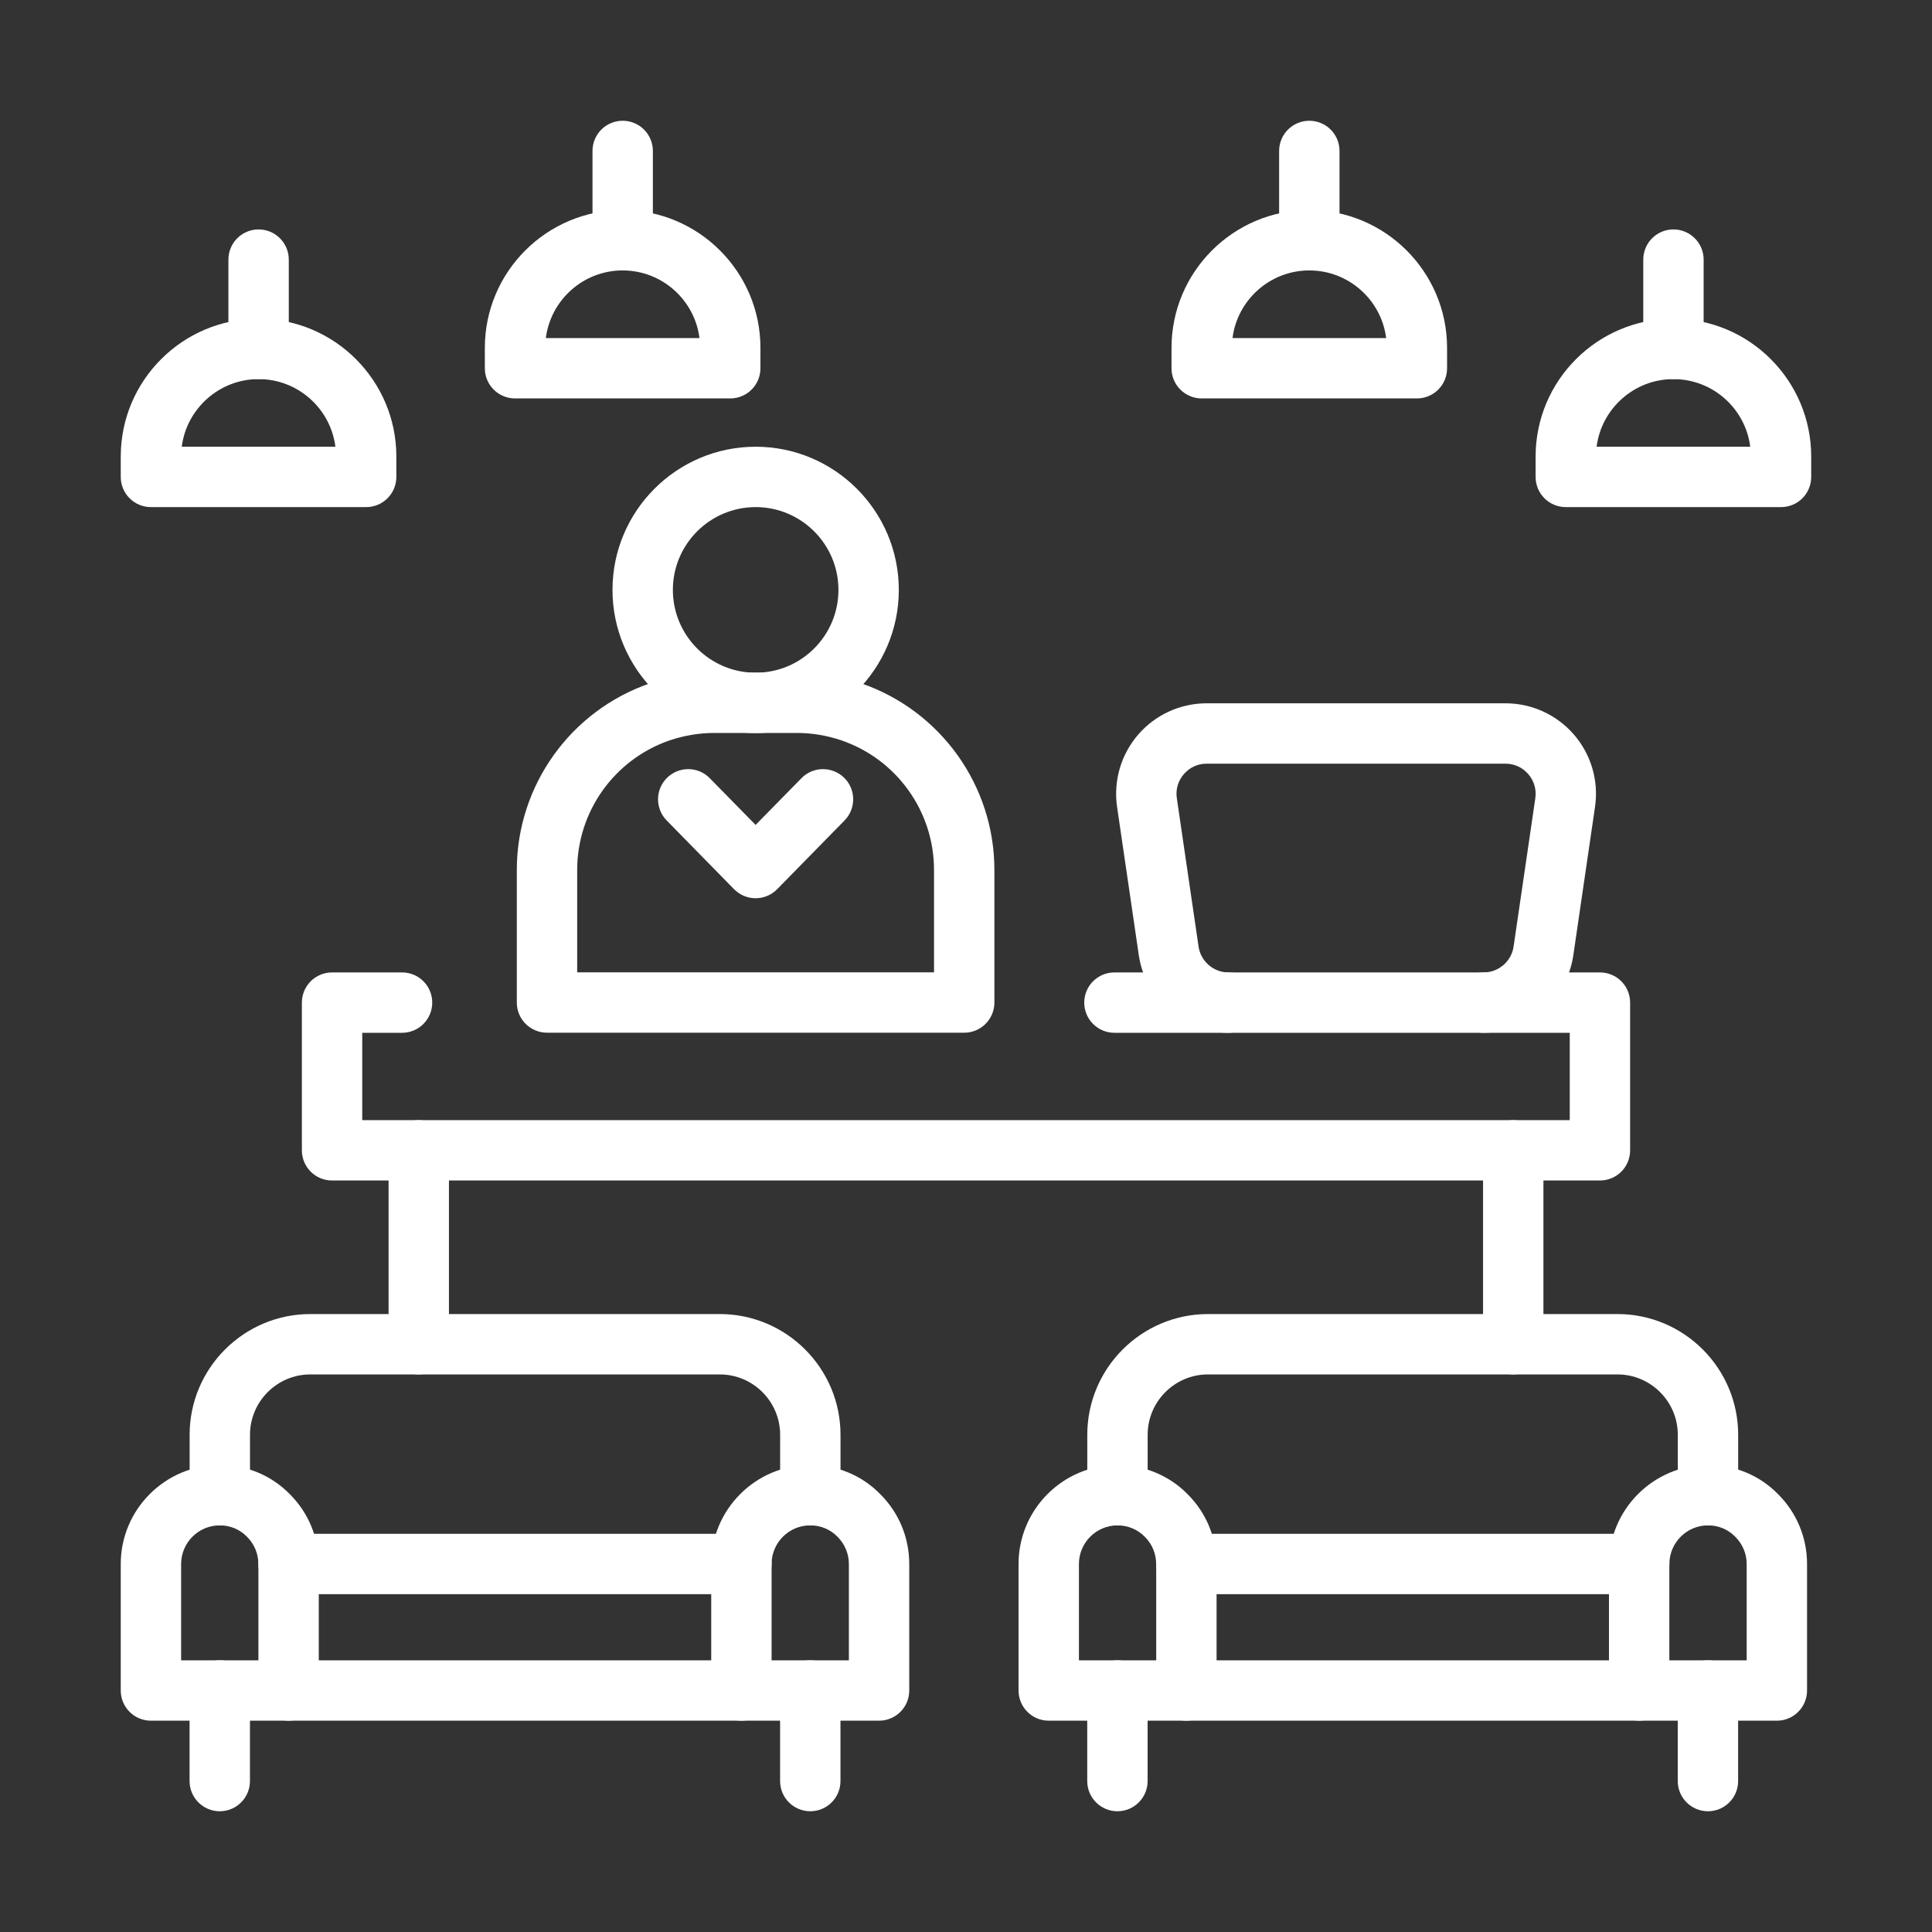 <?xml version="1.0" encoding="UTF-8"?>
<svg xmlns="http://www.w3.org/2000/svg" width="40" height="40" viewBox="0 0 40 40" fill="none">
  <rect x="0" y="0" width="40" height="40" fill="#333333" stroke="none"/>
  <g clip-path="url(#clip0_2850_182)">
    <path d="M33.125 24.441H6.875C6.529 24.441 6.25 24.161 6.25 23.816V20.758C6.25 20.413 6.529 20.133 6.875 20.133H8.324C8.67 20.133 8.949 20.413 8.949 20.758C8.949 21.102 8.67 21.383 8.324 21.383H7.5V23.191H32.5V21.383H23.073C22.727 21.383 22.448 21.102 22.448 20.758C22.448 20.413 22.727 20.133 23.073 20.133H33.125C33.471 20.133 33.75 20.413 33.75 20.758V23.816C33.75 24.161 33.471 24.441 33.125 24.441Z" fill="white"></path>
    <path d="M8.67 28.456C8.324 28.456 8.045 28.176 8.045 27.831V23.817C8.045 23.472 8.324 23.192 8.67 23.192C9.016 23.192 9.295 23.472 9.295 23.817V27.831C9.295 28.176 9.016 28.456 8.67 28.456Z" fill="white"></path>
    <path d="M31.33 28.456C30.985 28.456 30.705 28.176 30.705 27.831V23.817C30.705 23.472 30.985 23.192 31.33 23.192C31.676 23.192 31.955 23.472 31.955 23.817V27.831C31.955 28.176 31.676 28.456 31.33 28.456Z" fill="white"></path>
    <path d="M16.777 31.582C16.431 31.582 16.152 31.302 16.152 30.957V29.706C16.152 29.017 15.591 28.456 14.902 28.456H6.426C5.736 28.456 5.176 29.017 5.176 29.706V30.957C5.176 31.302 4.896 31.582 4.551 31.582C4.205 31.582 3.926 31.302 3.926 30.957V29.706C3.926 28.328 5.047 27.206 6.426 27.206H14.902C16.281 27.206 17.402 28.328 17.402 29.706V30.957C17.402 31.302 17.123 31.582 16.777 31.582Z" fill="white"></path>
    <path d="M5.975 35.625H3.125C2.779 35.625 2.5 35.345 2.5 35V32.381C2.5 31.251 3.42 30.331 4.55 30.331C5.106 30.331 5.622 30.547 6.004 30.939C6.386 31.321 6.599 31.835 6.599 32.381C6.599 32.726 6.32 33.006 5.974 33.006C5.629 33.006 5.349 32.726 5.349 32.381C5.349 32.169 5.266 31.969 5.114 31.817C4.964 31.663 4.765 31.581 4.55 31.581C4.109 31.581 3.75 31.94 3.75 32.381V34.375H5.975C6.321 34.375 6.6 34.655 6.6 35C6.6 35.345 6.321 35.625 5.975 35.625Z" fill="white"></path>
    <path d="M18.2 35.625H15.35C15.004 35.625 14.725 35.345 14.725 35C14.725 34.655 15.004 34.375 15.35 34.375H17.575V32.381C17.575 32.169 17.491 31.969 17.34 31.817C17.189 31.663 16.99 31.581 16.775 31.581C16.334 31.581 15.975 31.94 15.975 32.381C15.975 32.726 15.696 33.006 15.35 33.006C15.005 33.006 14.725 32.726 14.725 32.381C14.725 31.251 15.645 30.331 16.775 30.331C17.331 30.331 17.847 30.547 18.229 30.939C18.611 31.321 18.825 31.835 18.825 32.381V35C18.825 35.345 18.546 35.625 18.2 35.625Z" fill="white"></path>
    <path d="M15.35 35.625H5.975C5.629 35.625 5.35 35.345 5.35 35V32.381C5.35 32.036 5.629 31.756 5.975 31.756H15.35C15.695 31.756 15.975 32.036 15.975 32.381V35C15.975 35.345 15.695 35.625 15.35 35.625ZM6.6 34.375H14.725V33.006H6.6V34.375Z" fill="white"></path>
    <path d="M35.362 31.582C35.016 31.582 34.737 31.302 34.737 30.957V29.706C34.737 29.017 34.176 28.456 33.487 28.456H25.011C24.321 28.456 23.761 29.017 23.761 29.706V30.957C23.761 31.302 23.481 31.582 23.136 31.582C22.79 31.582 22.511 31.302 22.511 30.957V29.706C22.511 28.328 23.632 27.206 25.011 27.206H33.487C34.866 27.206 35.987 28.328 35.987 29.706V30.957C35.987 31.302 35.708 31.582 35.362 31.582Z" fill="white"></path>
    <path d="M24.563 35.625H21.713C21.367 35.625 21.088 35.345 21.088 35V32.381C21.088 31.251 22.007 30.331 23.137 30.331C23.685 30.331 24.215 30.552 24.591 30.939C24.974 31.321 25.187 31.835 25.187 32.381C25.187 32.726 24.908 33.006 24.562 33.006C24.217 33.006 23.937 32.726 23.937 32.381C23.937 32.169 23.854 31.969 23.702 31.817C23.553 31.665 23.35 31.581 23.137 31.581C22.697 31.581 22.338 31.94 22.338 32.381V34.375H24.563C24.909 34.375 25.188 34.655 25.188 35C25.188 35.345 24.909 35.625 24.563 35.625Z" fill="white"></path>
    <path d="M36.788 35.625H33.938C33.592 35.625 33.312 35.345 33.312 35C33.312 34.655 33.592 34.375 33.938 34.375H36.163V32.381C36.163 32.169 36.079 31.969 35.927 31.817C35.777 31.663 35.578 31.581 35.363 31.581C34.922 31.581 34.563 31.94 34.563 32.381C34.563 32.726 34.284 33.006 33.938 33.006C33.593 33.006 33.313 32.726 33.313 32.381C33.313 31.251 34.233 30.331 35.363 30.331C35.919 30.331 36.435 30.547 36.817 30.939C37.199 31.322 37.413 31.836 37.413 32.381V35C37.413 35.345 37.134 35.625 36.788 35.625Z" fill="white"></path>
    <path d="M33.938 35.625H24.562C24.217 35.625 23.938 35.345 23.938 35V32.381C23.938 32.036 24.217 31.756 24.562 31.756H33.938C34.283 31.756 34.562 32.036 34.562 32.381V35C34.562 35.345 34.283 35.625 33.938 35.625ZM25.188 34.375H33.312V33.006H25.188V34.375Z" fill="white"></path>
    <path d="M4.55 37.5C4.204 37.5 3.925 37.22 3.925 36.875V35C3.925 34.655 4.204 34.375 4.55 34.375C4.895 34.375 5.175 34.655 5.175 35V36.875C5.175 37.22 4.895 37.5 4.55 37.5Z" fill="white"></path>
    <path d="M16.776 37.5C16.431 37.5 16.151 37.22 16.151 36.875V35C16.151 34.655 16.431 34.375 16.776 34.375C17.122 34.375 17.401 34.655 17.401 35V36.875C17.401 37.22 17.122 37.5 16.776 37.5Z" fill="white"></path>
    <path d="M23.135 37.5C22.789 37.5 22.51 37.22 22.51 36.875V35C22.51 34.655 22.789 34.375 23.135 34.375C23.48 34.375 23.76 34.655 23.76 35V36.875C23.76 37.22 23.48 37.5 23.135 37.5Z" fill="white"></path>
    <path d="M35.361 37.5C35.016 37.5 34.736 37.22 34.736 36.875V35C34.736 34.655 35.016 34.375 35.361 34.375C35.707 34.375 35.986 34.655 35.986 35V36.875C35.986 37.22 35.707 37.5 35.361 37.5Z" fill="white"></path>
    <path d="M30.719 21.383C30.373 21.383 30.094 21.103 30.094 20.758C30.094 20.413 30.373 20.133 30.719 20.133C31.026 20.133 31.293 19.903 31.337 19.599L31.787 16.527C31.813 16.344 31.762 16.167 31.641 16.027C31.521 15.888 31.353 15.811 31.168 15.811H24.983C24.799 15.811 24.631 15.888 24.511 16.027C24.39 16.167 24.338 16.344 24.365 16.526L24.815 19.598C24.859 19.903 25.125 20.133 25.433 20.133C25.778 20.133 26.058 20.413 26.058 20.758C26.058 21.102 25.778 21.383 25.433 21.383C24.508 21.383 23.712 20.692 23.578 19.779L23.128 16.707C23.049 16.168 23.208 15.622 23.565 15.209C23.921 14.797 24.438 14.561 24.983 14.561H31.168C31.713 14.561 32.23 14.797 32.587 15.209C32.943 15.622 33.103 16.168 33.023 16.707L32.574 19.778C32.44 20.692 31.643 21.382 30.719 21.382V21.383Z" fill="white"></path>
    <path d="M15.119 8.249H10.663C10.318 8.249 10.038 7.969 10.038 7.624V7.202C10.038 5.629 11.318 4.349 12.891 4.349C14.463 4.349 15.744 5.629 15.744 7.202V7.624C15.744 7.969 15.465 8.249 15.119 8.249ZM11.301 6.999H14.482C14.382 6.211 13.707 5.599 12.891 5.599C12.076 5.599 11.401 6.211 11.301 6.999Z" fill="white"></path>
    <path d="M12.892 5.599C12.546 5.599 12.267 5.319 12.267 4.974V3.125C12.267 2.78 12.546 2.5 12.892 2.5C13.237 2.5 13.517 2.78 13.517 3.125V4.974C13.517 5.319 13.237 5.599 12.892 5.599Z" fill="white"></path>
    <path d="M7.581 10.499H3.125C2.779 10.499 2.5 10.219 2.5 9.874V9.452C2.5 7.879 3.78 6.599 5.353 6.599C6.926 6.599 8.206 7.879 8.206 9.452V9.874C8.206 10.219 7.926 10.499 7.581 10.499H7.581ZM3.763 9.249H6.944C6.844 8.46 6.169 7.849 5.354 7.849C4.539 7.849 3.863 8.461 3.763 9.249Z" fill="white"></path>
    <path d="M5.354 7.849C5.008 7.849 4.729 7.569 4.729 7.224V5.375C4.729 5.03 5.008 4.75 5.354 4.75C5.699 4.75 5.979 5.03 5.979 5.375V7.224C5.979 7.569 5.699 7.849 5.354 7.849Z" fill="white"></path>
    <path d="M29.336 8.249H24.88C24.534 8.249 24.255 7.969 24.255 7.624V7.202C24.255 5.629 25.535 4.349 27.107 4.349C28.68 4.349 29.96 5.629 29.96 7.202V7.624C29.96 7.969 29.682 8.249 29.336 8.249ZM25.518 6.999H28.699C28.599 6.211 27.924 5.599 27.108 5.599C26.292 5.599 25.618 6.211 25.518 6.999Z" fill="white"></path>
    <path d="M27.108 5.599C26.763 5.599 26.483 5.319 26.483 4.974V3.125C26.483 2.78 26.763 2.5 27.108 2.5C27.454 2.5 27.733 2.78 27.733 3.125V4.974C27.733 5.319 27.454 5.599 27.108 5.599Z" fill="white"></path>
    <path d="M36.875 10.499H32.418C32.072 10.499 31.793 10.219 31.793 9.874V9.452C31.793 7.879 33.073 6.599 34.646 6.599C36.219 6.599 37.499 7.879 37.499 9.452V9.874C37.499 10.219 37.221 10.499 36.875 10.499ZM33.056 9.249H36.237C36.137 8.46 35.462 7.849 34.647 7.849C33.831 7.849 33.156 8.461 33.056 9.249Z" fill="white"></path>
    <path d="M34.647 7.849C34.301 7.849 34.022 7.569 34.022 7.224V5.375C34.022 5.03 34.301 4.75 34.647 4.75C34.992 4.75 35.272 5.03 35.272 5.375V7.224C35.272 7.569 34.992 7.849 34.647 7.849Z" fill="white"></path>
    <path d="M19.963 21.381H11.325C10.98 21.381 10.7 21.101 10.7 20.756V18.012C10.7 16.267 11.809 14.714 13.46 14.146C13.893 13.999 14.34 13.925 14.788 13.925H16.5C16.948 13.925 17.393 13.999 17.826 14.146C19.479 14.714 20.588 16.268 20.588 18.012V20.756C20.588 21.101 20.308 21.381 19.963 21.381ZM11.95 20.131H19.338V18.012C19.338 16.801 18.568 15.723 17.422 15.329C17.122 15.227 16.811 15.175 16.5 15.175H14.788C14.476 15.175 14.166 15.227 13.863 15.329C12.72 15.723 11.95 16.801 11.95 18.012V20.131H11.95Z" fill="white"></path>
    <path d="M15.645 15.178C14.011 15.178 12.681 13.848 12.681 12.213C12.681 10.579 14.011 9.249 15.645 9.249C17.279 9.249 18.609 10.579 18.609 12.213C18.609 13.848 17.279 15.178 15.645 15.178ZM15.645 10.499C14.699 10.499 13.931 11.268 13.931 12.213C13.931 13.159 14.699 13.928 15.645 13.928C16.591 13.928 17.359 13.159 17.359 12.213C17.359 11.268 16.591 10.499 15.645 10.499Z" fill="white"></path>
    <path d="M15.644 18.597C15.476 18.597 15.315 18.529 15.197 18.409L13.803 16.987C13.561 16.74 13.565 16.344 13.812 16.102C14.059 15.862 14.454 15.864 14.695 16.112L15.644 17.079L16.593 16.112C16.834 15.864 17.229 15.862 17.477 16.102C17.724 16.344 17.727 16.74 17.485 16.987L16.091 18.409C15.974 18.529 15.813 18.597 15.645 18.597H15.644Z" fill="white"></path>
  </g>
  <defs>
    <clipPath id="clip0_2850_182">
      <rect width="40" height="40" fill="white"></rect>
    </clipPath>
  </defs>
</svg>
